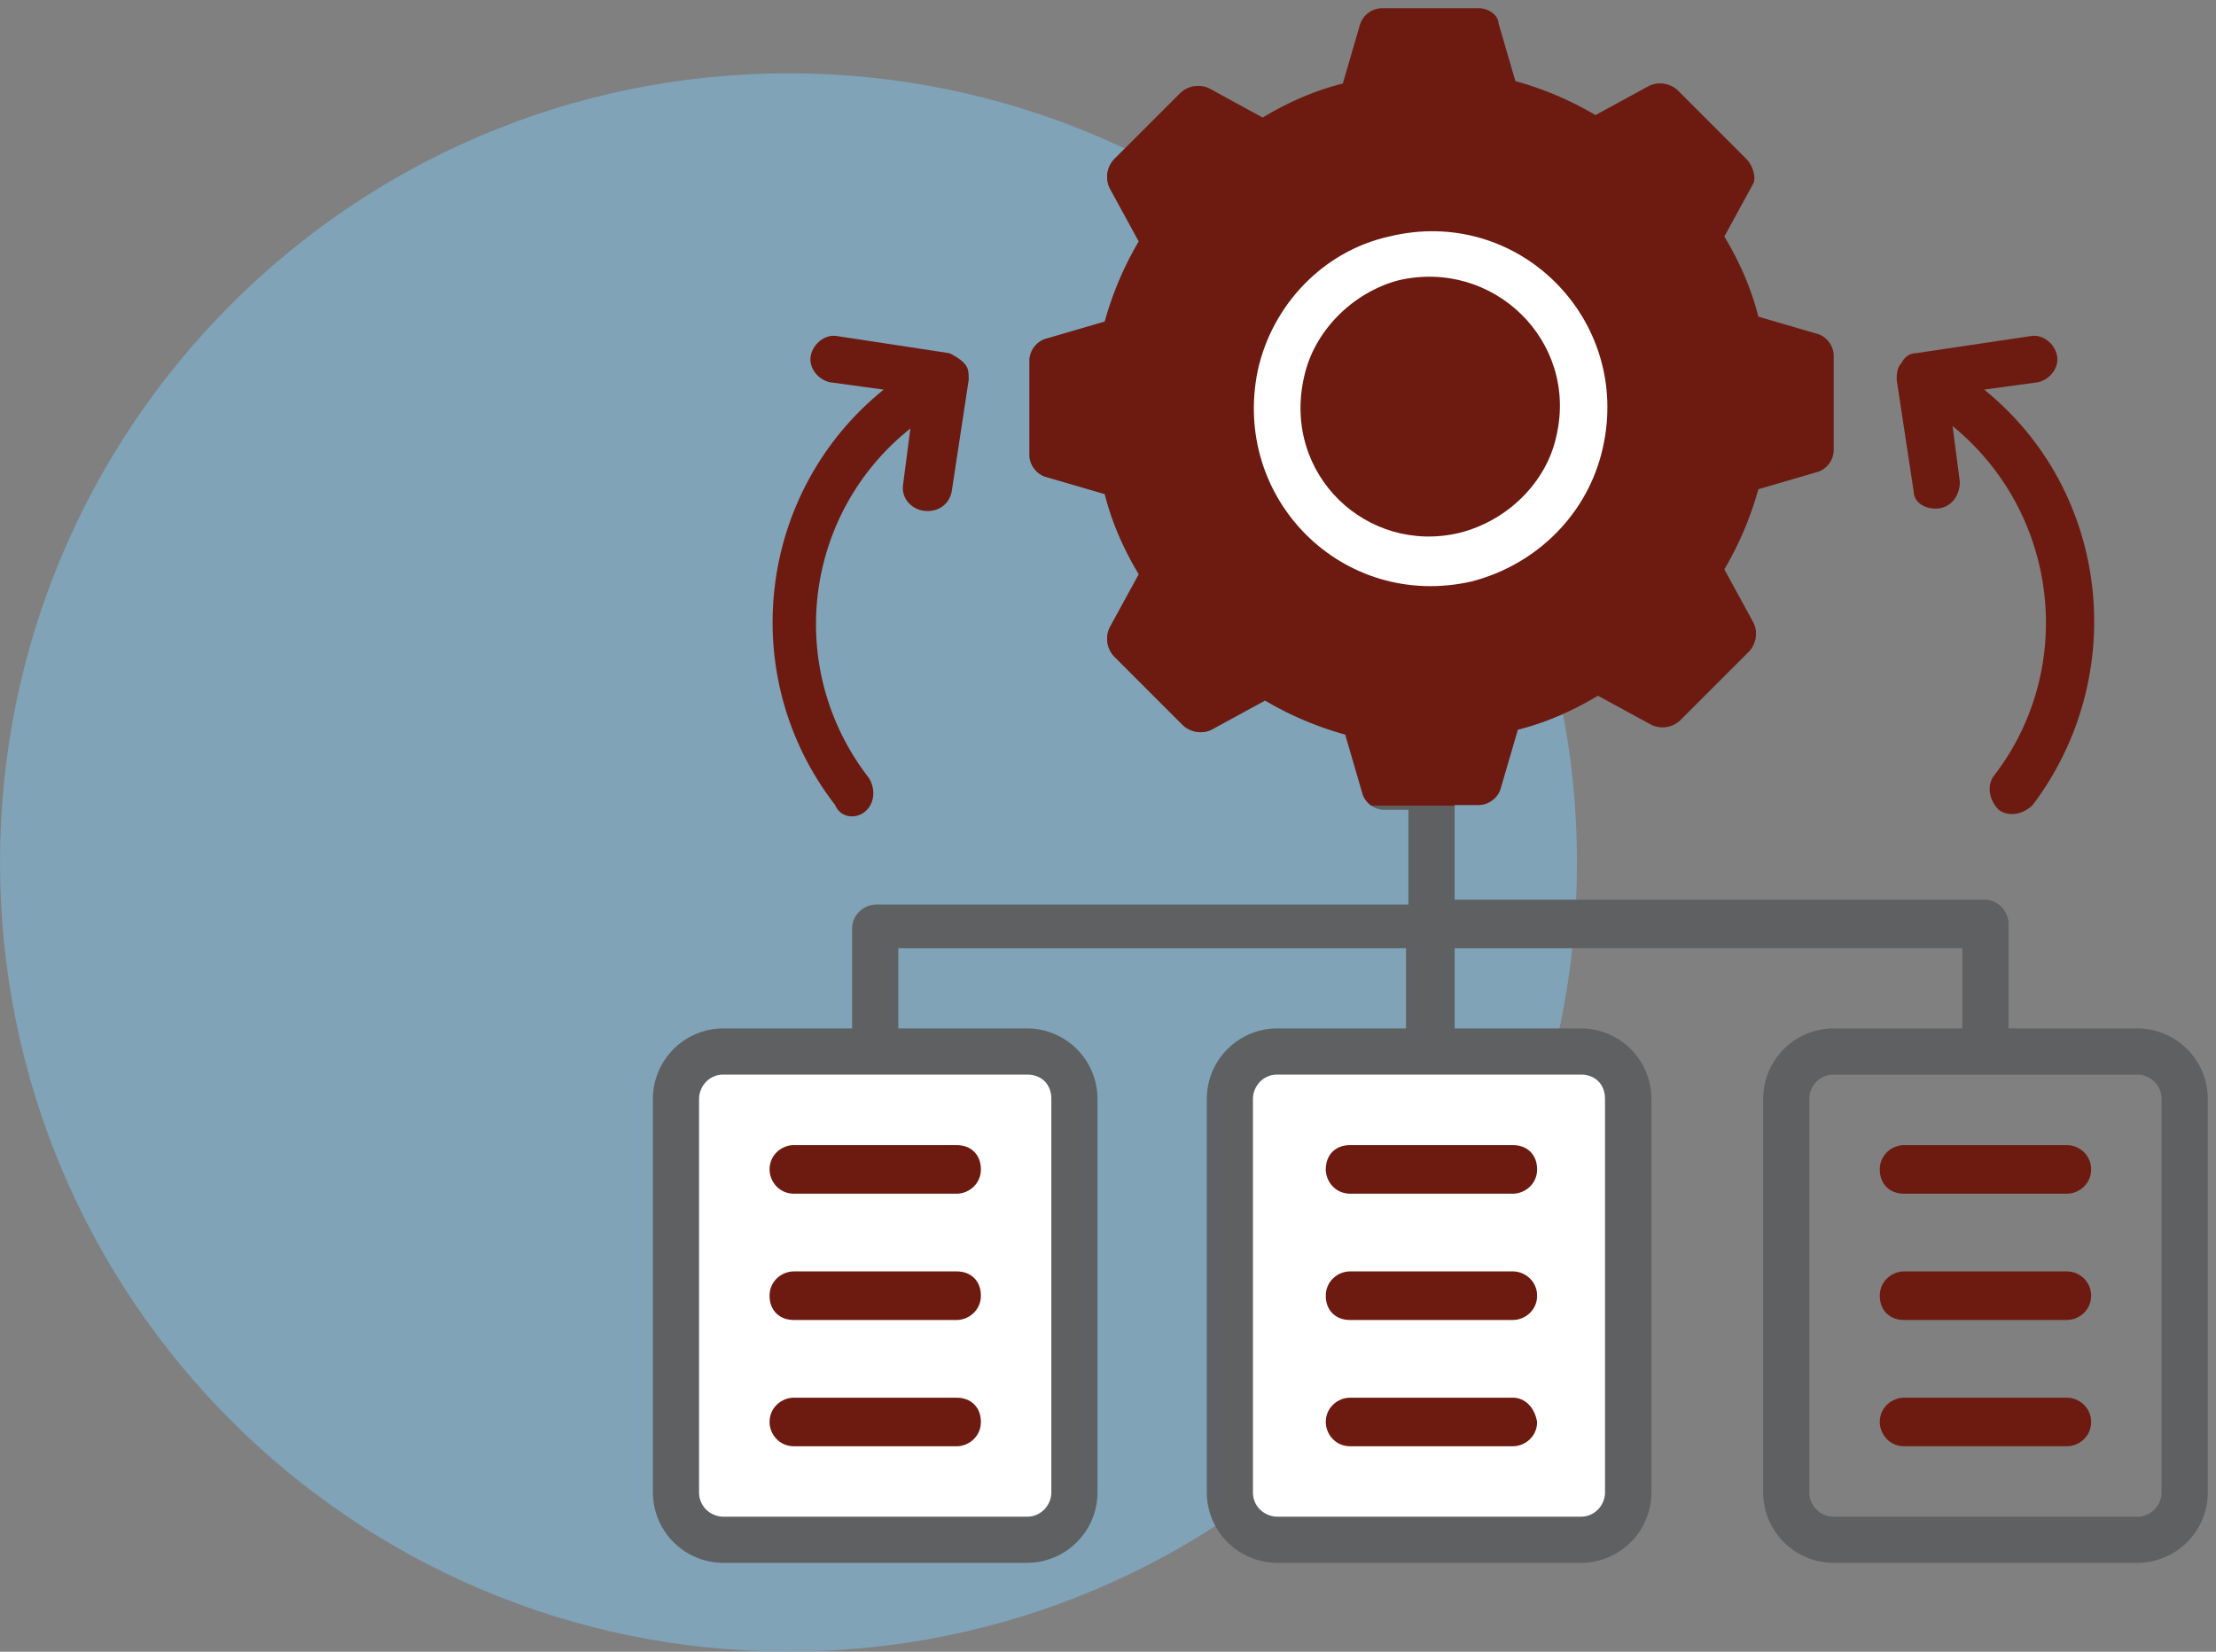 <svg xmlns="http://www.w3.org/2000/svg" width="110" height="82" viewBox="0 0 110 82"><rect x="0" y="0" width="110" height="82" fill="#808080" stroke="none"/><defs><clipPath id="g9s1a"><path d="M50-3h42v43H50z"/></clipPath></defs><g><g><g opacity=".83"><path fill="#7fa9c3" d="M39.14 81.996c21.616 0 39.14-17.54 39.14-39.178 0-21.637-17.524-39.178-39.14-39.178C17.523 3.64 0 21.18 0 42.818c0 21.638 17.523 39.178 39.14 39.178z"/></g><g><g><path fill="#6d1b11" d="M64.728 18.738c.482-2.291 2.41-4.22 4.7-4.824 4.7-1.086 8.917 3.015 7.833 7.718-.481 2.291-2.41 4.22-4.82 4.824-4.58 1.086-8.797-2.894-7.713-7.718zm14.834 3.497c1.447-6.39-4.22-12.059-10.612-10.491-3.256.723-5.789 3.376-6.512 6.632-1.327 6.391 4.22 11.939 10.613 10.492 3.254-.844 5.788-3.377 6.511-6.633z"/></g><g><path fill="#fff" d="M34 52h19v24H34z"/></g><g><path fill="#fff" d="M61 52h19v24H61z"/></g><g><path fill="#5e6061" d="M107.297 74.092c0 .603-.481 1.206-1.206 1.206H91.017c-.602 0-1.205-.482-1.205-1.206V54.556c0-.603.481-1.206 1.205-1.206h15.074c.604 0 1.206.482 1.206 1.206zM79.672 54.556v19.536c0 .603-.482 1.206-1.205 1.206H63.4c-.603 0-1.205-.482-1.205-1.206V54.556c0-.603.482-1.206 1.205-1.206h15.066c.723 0 1.205.483 1.205 1.206zm-27.485 0v19.536c0 .603-.482 1.206-1.206 1.206H35.906c-.603 0-1.205-.482-1.205-1.206V54.556c0-.603.482-1.206 1.205-1.206H50.98c.725 0 1.207.483 1.207 1.206zM68.712 34.9c-.12-.363-.362-.724-.845-.724-1.568-.362-3.136-.965-4.583-1.93a1.096 1.096 0 0 0-1.206 0l-2.412 1.328-2.051-2.05 1.327-2.412a1.095 1.095 0 0 0 0-1.206c-.845-1.447-1.569-2.894-1.93-4.582-.12-.362-.362-.724-.845-.845l-2.653-.723V18.74l2.653-.724c.363-.12.724-.482.845-.844.362-1.568.965-3.135 1.93-4.582a1.095 1.095 0 0 0 0-1.206l-1.327-2.413 2.05-2.05 2.413 1.327c.361.241.845.241 1.206 0 1.447-.844 2.895-1.568 4.583-1.93.363-.12.724-.361.845-.844l.724-2.653h3.016l.723 2.653c.12.362.483.724.845.845 1.569.362 3.135.964 4.584 1.929.362.241.844.241 1.206 0l2.413-1.327 2.172 1.93-1.327 2.411a1.095 1.095 0 0 0 0 1.206c.844 1.447 1.568 2.895 1.93 4.583.12.362.362.723.845.844l2.653.724v3.015l-2.653.723c-.362.12-.725.483-.845.845-.362 1.568-.966 3.135-1.93 4.583a1.095 1.095 0 0 0 0 1.205l1.327 2.412-2.051 2.05-2.413-1.326a1.096 1.096 0 0 0-1.206 0c-1.447.844-2.895 1.568-4.584 1.929-.362.12-.724.361-.845.844l-.723 2.653h-3.016zm37.38 16.158h-6.391v-5.185c0-.603-.482-1.207-1.207-1.207H72.206v-4.703h1.206c.482 0 .964-.361 1.085-.844l.845-2.894c1.447-.362 2.773-.965 3.98-1.688l2.652 1.447a1.28 1.28 0 0 0 1.446-.242l3.377-3.377c.362-.362.483-.964.242-1.447l-1.447-2.652a16.499 16.499 0 0 0 1.689-3.98l2.894-.845c.482-.12.844-.603.844-1.085v-4.703c0-.483-.361-.965-.844-1.085l-2.894-.845c-.363-1.447-.966-2.773-1.689-3.98l1.447-2.652c.12-.241 0-.844-.362-1.206l-3.376-3.377a1.286 1.286 0 0 0-1.448-.24L79.2 5.717a16.436 16.436 0 0 0-3.98-1.689l-.844-2.894c0-.362-.482-.723-.965-.723h-4.823a1.16 1.16 0 0 0-1.086.844l-.844 2.894c-1.447.363-2.774.965-3.98 1.69L60.025 4.39a1.283 1.283 0 0 0-1.447.242l-3.256 3.256a1.282 1.282 0 0 0-.241 1.447l1.447 2.652a16.47 16.47 0 0 0-1.689 3.98l-2.894.844c-.482.12-.844.602-.844 1.085v4.703c0 .482.362.964.845 1.085l2.894.845c.362 1.447.964 2.773 1.689 3.98L55.08 31.16a1.283 1.283 0 0 0 .241 1.447l3.376 3.377c.363.362.965.482 1.447.24l2.653-1.446a16.47 16.47 0 0 0 3.98 1.689l.844 2.894c.12.482.603.844 1.085.844h1.206v4.702H43.504c-.603 0-1.206.483-1.206 1.207v4.944h-6.39a3.5 3.5 0 0 0-3.498 3.498v19.536a3.5 3.5 0 0 0 3.497 3.497h15.074a3.5 3.5 0 0 0 3.497-3.497V54.556a3.5 3.5 0 0 0-3.497-3.498H44.59v-3.98h25.204v3.98h-6.39a3.5 3.5 0 0 0-3.498 3.498v19.536a3.5 3.5 0 0 0 3.497 3.497h15.075a3.5 3.5 0 0 0 3.497-3.497V54.556a3.5 3.5 0 0 0-3.497-3.498h-6.271v-3.98H97.41v3.98H91.02a3.5 3.5 0 0 0-3.497 3.498v19.536a3.499 3.499 0 0 0 3.497 3.497h15.074a3.499 3.499 0 0 0 3.497-3.497V54.556a3.501 3.501 0 0 0-3.498-3.498z"/></g><g><path fill="#6d1b11" d="M102.596 69.39h-8.08c-.603 0-1.206.482-1.206 1.207 0 .603.482 1.205 1.206 1.205h8.08c.603 0 1.206-.482 1.206-1.205 0-.725-.603-1.207-1.206-1.207z"/></g><g><path fill="#6d1b11" d="M102.596 63.12h-8.08c-.603 0-1.206.482-1.206 1.207 0 .724.482 1.206 1.206 1.206h8.08c.603 0 1.206-.482 1.206-1.206 0-.725-.603-1.207-1.206-1.207z"/></g><g><path fill="#6d1b11" d="M102.596 56.85h-8.08c-.603 0-1.206.482-1.206 1.207 0 .724.482 1.206 1.206 1.206h8.08c.603 0 1.206-.482 1.206-1.206 0-.725-.603-1.207-1.206-1.207z"/></g><g><path fill="#6d1b11" d="M47.486 69.39h-8.08c-.603 0-1.206.482-1.206 1.207 0 .603.482 1.205 1.206 1.205h8.08c.602 0 1.205-.482 1.205-1.205 0-.725-.482-1.207-1.205-1.207z"/></g><g><path fill="#6d1b11" d="M47.486 63.12h-8.08c-.603 0-1.206.482-1.206 1.207 0 .724.482 1.206 1.206 1.206h8.08c.602 0 1.205-.482 1.205-1.206 0-.725-.482-1.207-1.205-1.207z"/></g><g><path fill="#6d1b11" d="M38.2 58.057c0 .603.482 1.206 1.206 1.206h8.08c.602 0 1.205-.482 1.205-1.206 0-.725-.482-1.207-1.206-1.207h-8.08c-.602 0-1.205.483-1.205 1.207z"/></g><g><path fill="#6d1b11" d="M75.095 69.39h-8.08c-.602 0-1.205.482-1.205 1.207 0 .603.482 1.205 1.206 1.205h8.08c.602 0 1.205-.482 1.205-1.205-.12-.725-.603-1.207-1.206-1.207z"/></g><g><path fill="#6d1b11" d="M75.095 63.12h-8.08c-.602 0-1.205.482-1.205 1.207 0 .724.482 1.206 1.206 1.206h8.08c.602 0 1.205-.482 1.205-1.206 0-.725-.603-1.207-1.206-1.207z"/></g><g><path fill="#6d1b11" d="M65.81 58.057c0 .603.482 1.206 1.206 1.206h8.08c.602 0 1.205-.482 1.205-1.206 0-.725-.482-1.207-1.206-1.207h-8.08c-.723 0-1.205.483-1.205 1.207z"/></g><g><path fill="#6d1b11" d="M96.08 25.252c.722 0 1.205-.604 1.205-1.327l-.361-2.774c5.305 4.342 6.15 12.06 2.05 17.366-.362.482-.242 1.205.241 1.688.482.362 1.206.242 1.688-.241 4.824-6.392 3.859-15.557-2.412-20.622l2.654-.362c.603-.121 1.084-.724.964-1.327-.12-.602-.723-1.085-1.327-.965l-5.667.845c-.362 0-.604.241-.723.482-.242.241-.242.604-.242.845l.844 5.547c-.001.482.482.845 1.085.845z"/></g><g><path fill="#6d1b11" d="M42.9 40.326c.482-.362.603-1.085.241-1.688-4.22-5.427-3.256-13.145 2.05-17.366l-.362 2.773c-.12.724.482 1.327 1.206 1.327.603 0 1.086-.362 1.206-.965l.844-5.547c0-.362 0-.603-.24-.845-.242-.24-.483-.362-.724-.482l-5.548-.845c-.602-.12-1.206.363-1.327.965-.12.603.362 1.206.965 1.327l2.653.362c-6.271 5.065-7.357 14.23-2.412 20.622.242.604.966.724 1.448.362z"/></g></g><g><g/><g clip-path="url(#g9s1a)"><path fill="#6d1b11" d="M107.297 74.092c0 .603-.481 1.206-1.206 1.206H91.017c-.602 0-1.205-.482-1.205-1.206V54.556c0-.603.481-1.206 1.205-1.206h15.074c.604 0 1.206.482 1.206 1.206zM79.672 54.556v19.536c0 .603-.482 1.206-1.205 1.206H63.4c-.603 0-1.205-.482-1.205-1.206V54.556c0-.603.482-1.206 1.205-1.206h15.066c.723 0 1.205.483 1.205 1.206zm-27.485 0v19.536c0 .603-.482 1.206-1.206 1.206H35.906c-.603 0-1.205-.482-1.205-1.206V54.556c0-.603.482-1.206 1.205-1.206H50.98c.725 0 1.207.483 1.207 1.206zM68.712 34.9c-.12-.363-.362-.724-.845-.724-1.568-.362-3.136-.965-4.583-1.93a1.096 1.096 0 0 0-1.206 0l-2.412 1.328-2.051-2.05 1.327-2.412a1.095 1.095 0 0 0 0-1.206c-.845-1.447-1.569-2.894-1.93-4.582-.12-.362-.362-.724-.845-.845l-2.653-.723V18.74l2.653-.724c.363-.12.724-.482.845-.844.362-1.568.965-3.135 1.93-4.582a1.095 1.095 0 0 0 0-1.206l-1.327-2.413 2.05-2.05 2.413 1.327c.361.241.845.241 1.206 0 1.447-.844 2.895-1.568 4.583-1.93.363-.12.724-.361.845-.844l.724-2.653h3.016l.723 2.653c.12.362.483.724.845.845 1.569.362 3.135.964 4.584 1.929.362.241.844.241 1.206 0l2.413-1.327 2.172 1.93-1.327 2.411a1.095 1.095 0 0 0 0 1.206c.844 1.447 1.568 2.895 1.93 4.583.12.362.362.723.845.844l2.653.724v3.015l-2.653.723c-.362.12-.725.483-.845.845-.362 1.568-.966 3.135-1.93 4.583a1.095 1.095 0 0 0 0 1.205l1.327 2.412-2.051 2.05-2.413-1.326a1.096 1.096 0 0 0-1.206 0c-1.447.844-2.895 1.568-4.584 1.929-.362.12-.724.361-.845.844l-.723 2.653h-3.016zm37.38 16.158h-6.391v-5.185c0-.603-.482-1.207-1.207-1.207H72.206v-4.703h1.206c.482 0 .964-.361 1.085-.844l.845-2.894c1.447-.362 2.773-.965 3.98-1.688l2.652 1.447a1.28 1.28 0 0 0 1.446-.242l3.377-3.377c.362-.362.483-.964.242-1.447l-1.447-2.652a16.499 16.499 0 0 0 1.689-3.98l2.894-.845c.482-.12.844-.603.844-1.085v-4.703c0-.483-.361-.965-.844-1.085l-2.894-.845c-.363-1.447-.966-2.773-1.689-3.98l1.447-2.652c.12-.241 0-.844-.362-1.206l-3.376-3.377a1.286 1.286 0 0 0-1.448-.24L79.2 5.717a16.436 16.436 0 0 0-3.98-1.689l-.844-2.894c0-.362-.482-.723-.965-.723h-4.823a1.16 1.16 0 0 0-1.086.844l-.844 2.894c-1.447.363-2.774.965-3.98 1.69L60.025 4.39a1.283 1.283 0 0 0-1.447.242l-3.256 3.256a1.282 1.282 0 0 0-.241 1.447l1.447 2.652a16.47 16.47 0 0 0-1.689 3.98l-2.894.844c-.482.12-.844.602-.844 1.085v4.703c0 .482.362.964.845 1.085l2.894.845c.362 1.447.964 2.773 1.689 3.98L55.08 31.16a1.283 1.283 0 0 0 .241 1.447l3.376 3.377c.363.362.965.482 1.447.24l2.653-1.446a16.47 16.47 0 0 0 3.98 1.689l.844 2.894c.12.482.603.844 1.085.844h1.206v4.702H43.504c-.603 0-1.206.483-1.206 1.207v4.944h-6.39a3.5 3.5 0 0 0-3.498 3.498v19.536a3.5 3.5 0 0 0 3.497 3.497h15.074a3.5 3.5 0 0 0 3.497-3.497V54.556a3.5 3.5 0 0 0-3.497-3.498H44.59v-3.98h25.204v3.98h-6.39a3.5 3.5 0 0 0-3.498 3.498v19.536a3.5 3.5 0 0 0 3.497 3.497h15.075a3.5 3.5 0 0 0 3.497-3.497V54.556a3.5 3.5 0 0 0-3.497-3.498h-6.271v-3.98H97.41v3.98H91.02a3.5 3.5 0 0 0-3.497 3.498v19.536a3.499 3.499 0 0 0 3.497 3.497h15.074a3.499 3.499 0 0 0 3.497-3.497V54.556a3.501 3.501 0 0 0-3.498-3.498z"/></g><g clip-path="url(#g9s1a)"><path fill="#6d1b11" d="M59.509 5.401l-3.251 3.51 1.625 2.989-2.078 4.584-3.305 1.909v4.469l3.305 1.014 2.078 4.813-1.625 2.877 3.25 3.542 3.138-1.963 4.915 2.48 1.27 3.132h4.477l1.202-3.133 4.81-2.479 3.149 1.546 3.313-3.125-1.285-2.877 1.969-4.813 2.953-1.286.398-4.615-3.351-1.303-1.97-4.43 1.286-3.755-3.313-3.086-3.15 1.6-4.809-1.6L73.308 1.8H68.83l-1.27 3.313-4.914 1.888z"/></g></g><g><path fill="#fff" d="M64.728 18.738c.482-2.291 2.41-4.22 4.7-4.824 4.7-1.086 8.917 3.015 7.833 7.718-.481 2.291-2.41 4.22-4.82 4.824-4.58 1.086-8.797-2.894-7.713-7.718zm14.834 3.497c1.447-6.39-4.22-12.059-10.612-10.491-3.256.723-5.789 3.376-6.512 6.632-1.327 6.391 4.22 11.939 10.613 10.492 3.254-.844 5.788-3.377 6.511-6.633z"/></g></g></g></svg>